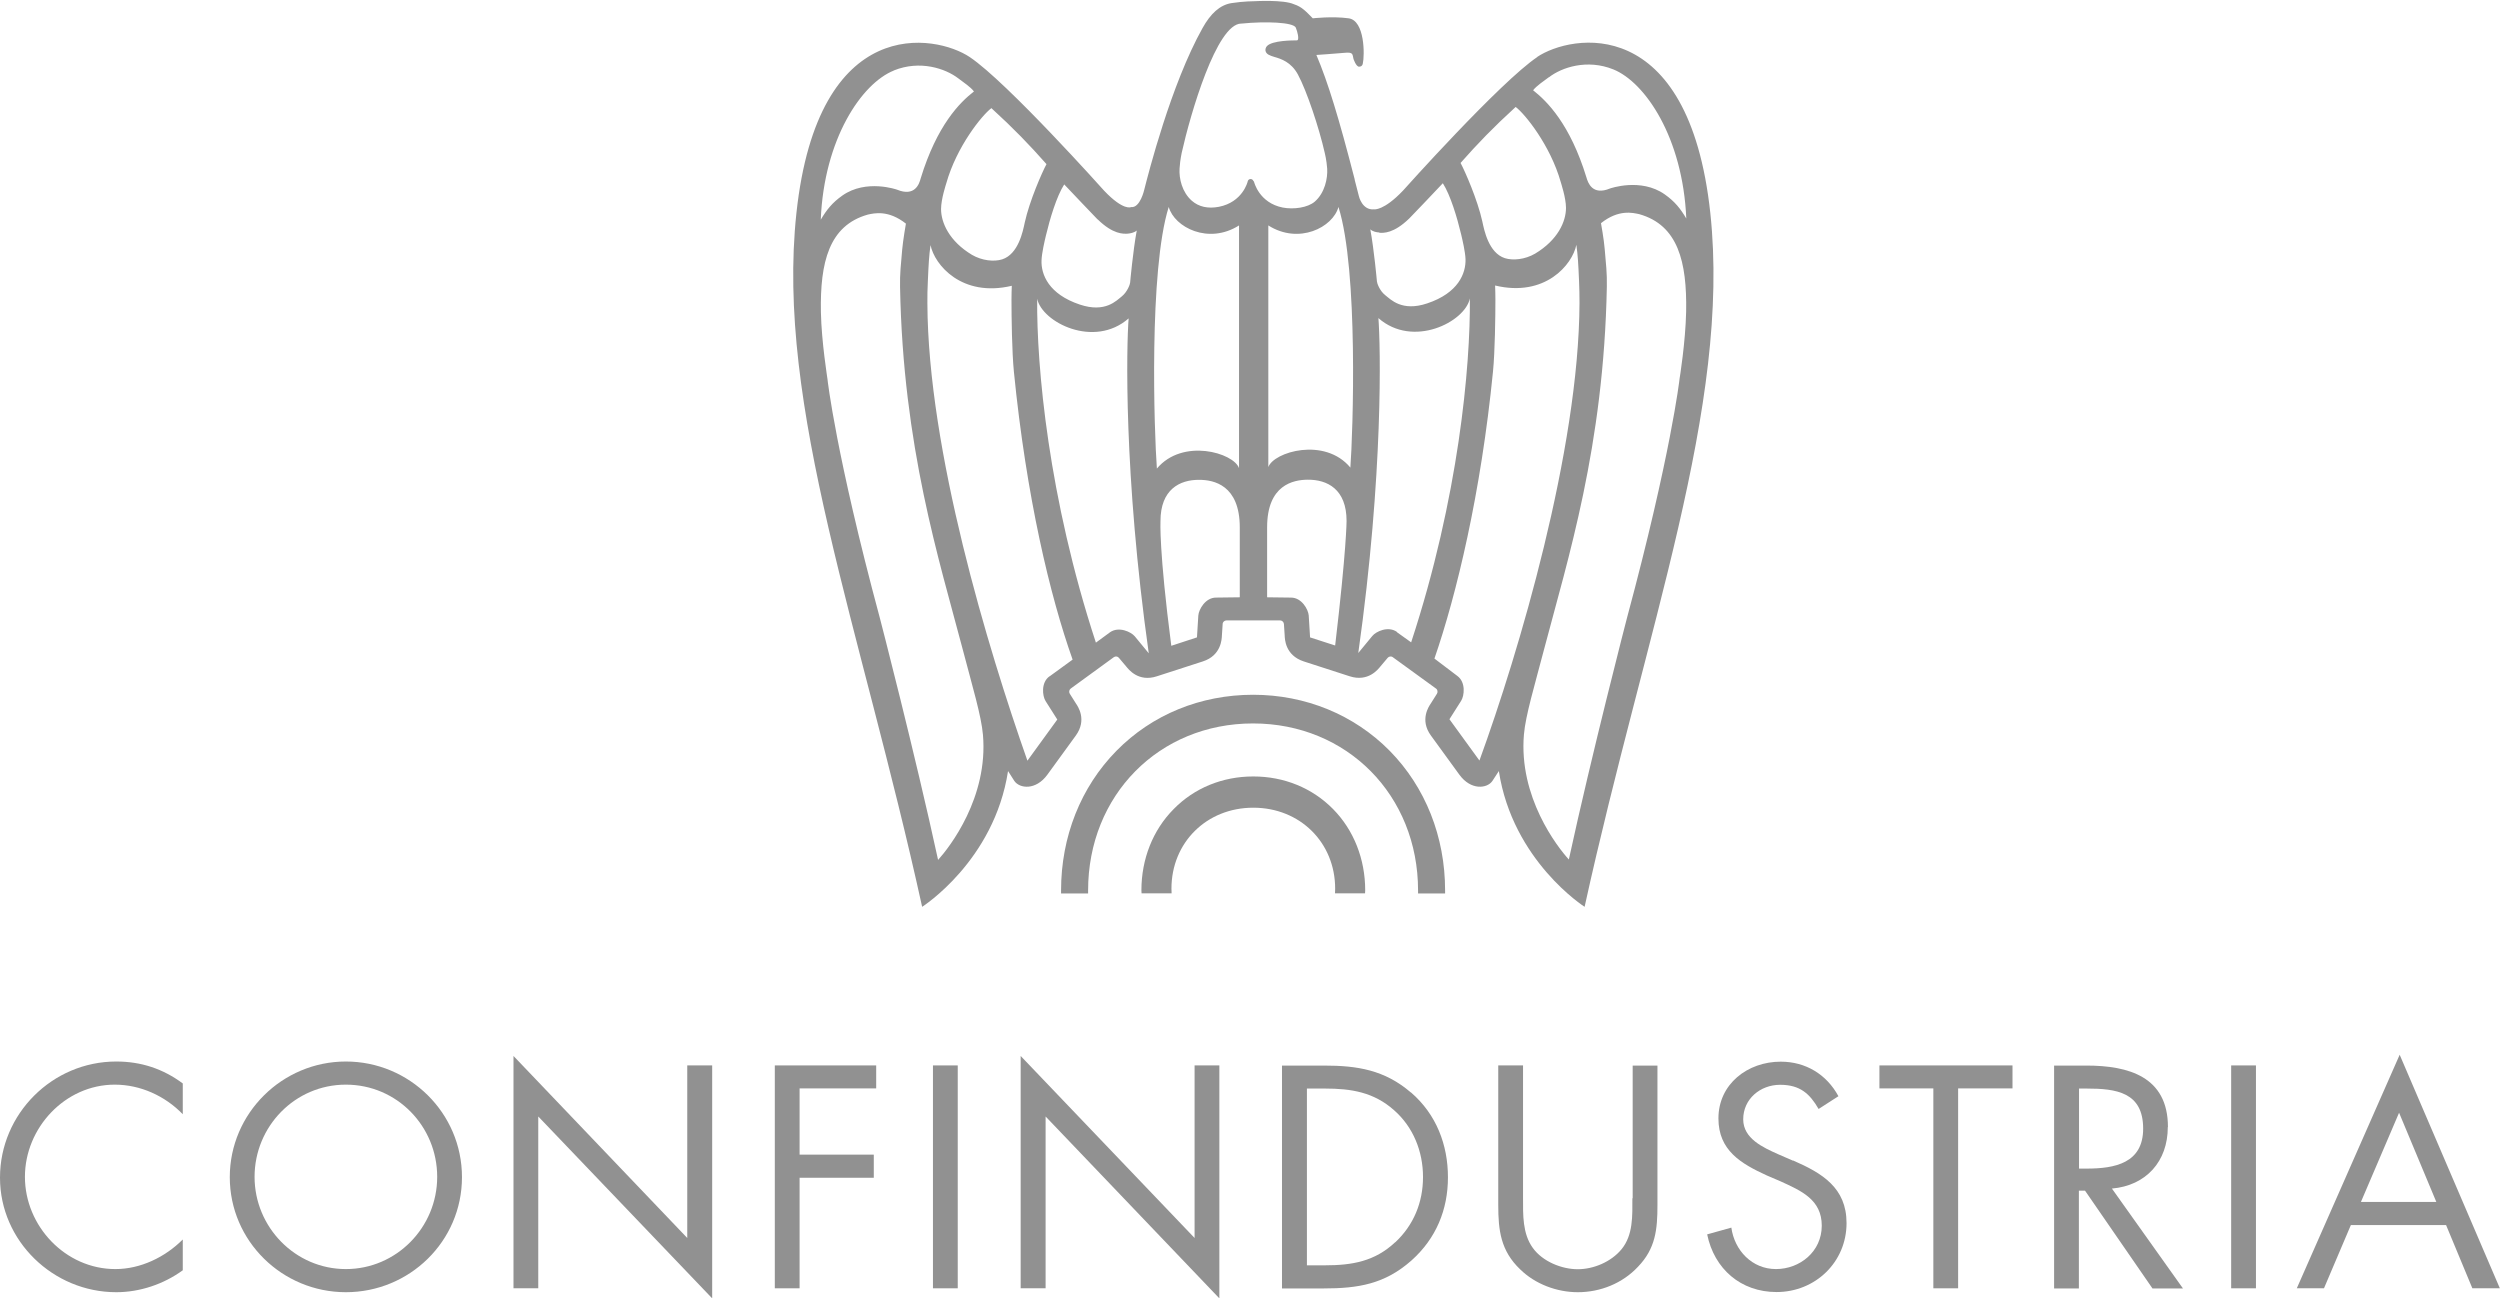 <?xml version="1.0" encoding="UTF-8"?><svg id="Livello_2" xmlns="http://www.w3.org/2000/svg" viewBox="0 0 166.46 86.45"><defs><style>.cls-1{fill:#919191;}</style></defs><g id="Livello_1-2"><path class="cls-1" d="m111.83,25.24s-.57,5.02-3.49,15.87c-.02.07-2.35,9.07-3.88,16.12-.77-.84-3.35-4.16-2.99-8.33.11-1.27.69-3.18,1.35-5.7,1.57-5.97,3.97-13.48,4.17-24.11.02-.88-.06-1.56-.14-2.48-.05-.66-.25-1.75-.25-1.75,1.18-.94,2.12-.69,2.55-.6,2.58.73,3.18,3.17,3.12,6.49-.04,2.01-.43,4.44-.44,4.48m-13.33,25.4l-1.99-2.74.78-1.23c.21-.33.32-1.23-.25-1.65l-1.53-1.16c1.47-4.25,3.1-11.02,3.9-19.12.13-1.31.16-3.65.16-4.78,0-.36-.01-.63-.02-.94,3.33.8,5.15-1.39,5.41-2.71.1.7.13,1.26.18,2.43.02.47.03.95.03,1.44-.04,9.8-4.05,23.3-6.66,30.46m-5.49-8.55c-.58-.42-1.4-.04-1.65.27,0,0-.69.84-.93,1.13,1.69-11.99,1.48-20.55,1.34-22.3,2.3,2.02,5.77.26,6.09-1.31.04,4.5-.74,13.24-3.91,22.9l-.95-.68Zm-1.18-26.58c.28.01.95.06,2-.96,0,0,2.03-2.11,2.23-2.34.51.8.95,2.28,1.22,3.41.09.38.27,1.15.29,1.64.03.95-.48,2.26-2.55,2.95-1.69.57-2.44-.27-2.8-.55-.38-.3-.55-.82-.55-.92,0-.01-.19-2.12-.44-3.46.18.16.42.2.61.21m9.08-8.35c.61.46,2.3,2.55,2.99,4.99.01.05.35,1.05.35,1.72,0,.91-.54,2.14-2.06,3.05-.67.39-1.47.47-2.01.3-1.08-.35-1.38-1.87-1.5-2.44-.32-1.45-1.15-3.34-1.45-3.9,1.14-1.29,2.18-2.37,3.67-3.73m2.21-1.97c.86-.67,2.55-1.23,4.29-.53,2.13.86,4.63,4.55,4.86,9.93-.39-.66-.76-1.13-1.44-1.61-1.59-1.12-3.64-.39-3.64-.39-1.18.49-1.47-.39-1.57-.74-1.09-3.55-2.61-5.06-3.55-5.8.22-.29.73-.63,1.05-.87m-13.22,25.99c-1.71-2.05-5.1-1.04-5.46-.03V15.01c2.03,1.29,4.3.13,4.67-1.23,1.33,4.21.97,14.99.79,17.41m-1.01,11.79l-1.67-.54s-.09-1.45-.09-1.46c-.03-.39-.46-1.19-1.18-1.19l-1.59-.02v-4.66c0-2.83,1.74-3.16,2.7-3.17,1.31-.01,2.59.63,2.59,2.75,0,0,0,1.85-.76,8.29m-5.44-30.91c-.02-.09-.1-.15-.19-.15s-.17.06-.19.15c-.01.06-.35,1.39-1.92,1.7-.73.14-1.34,0-1.8-.4-.66-.58-.86-1.49-.82-2.14.01-.23.05-.59.14-1.04.58-2.6,2.33-8.62,3.97-8.62h.02c1.61-.16,3.45-.09,3.61.27.12.3.21.7.13.82,0,.01-.02.03-.09.03-.17,0-1.63-.01-1.97.39-.07.08-.1.19-.09.29.04.25.3.33.59.42.45.13,1.12.34,1.57,1.17.59,1.09,1.41,3.55,1.79,5.23,0,0,.12.47.16,1.04.04.65-.16,1.61-.82,2.19-.47.41-1.42.54-2.14.4-1.57-.31-1.91-1.69-1.92-1.75m-.93,27.7l-1.59.02c-.71,0-1.15.79-1.18,1.19,0,0-.07,1.08-.09,1.46l-1.71.56c-.83-6.4-.72-8.3-.72-8.3,0-2.11,1.28-2.76,2.58-2.75.96,0,2.7.34,2.7,3.17v4.66Zm-5.53-8.58c-.18-2.42-.54-13.2.79-17.41.38,1.36,2.65,2.52,4.68,1.23v16.16c-.36-1.02-3.75-2.02-5.47.03m-1.47,11.17c-.25-.3-1.07-.68-1.65-.27l-.94.69c-3.17-9.67-3.95-18.4-3.91-22.9.32,1.57,3.79,3.33,6.09,1.31-.14,1.74-.35,10.31,1.34,22.3-.24-.29-.93-1.13-.93-1.13m-5.68,2.66c-.58.42-.47,1.32-.26,1.65l.78,1.23-1.99,2.74c-2.64-7.5-6.62-20.66-6.66-30.46,0-.49,0-.97.03-1.44.05-1.17.08-1.73.18-2.43.26,1.31,2.08,3.5,5.41,2.71-.01.31-.02.58-.02.94,0,1.13.03,3.47.16,4.78.83,8.35,2.41,14.95,3.91,19.17l-1.54,1.12Zm-7.42,12.22c-1.53-7.06-3.86-16.05-3.88-16.12-2.92-10.85-3.48-15.84-3.48-15.87,0-.05-.4-2.47-.44-4.48-.06-3.32.54-5.76,3.12-6.49.42-.09,1.36-.33,2.54.6,0,0-.19,1.08-.25,1.75-.08.93-.16,1.61-.14,2.48.2,10.64,2.6,18.14,4.17,24.11.66,2.52,1.24,4.43,1.35,5.7.36,4.17-2.22,7.48-2.99,8.33m-2.94-52.57c1.74-.7,3.43-.13,4.29.53.31.24.83.58,1.04.87-.94.73-2.46,2.24-3.55,5.8-.09.35-.38,1.23-1.57.74,0,0-2.05-.73-3.64.39-.68.48-1.05.95-1.44,1.61.22-5.38,2.72-9.07,4.86-9.93m6.5,2.5c1.5,1.37,2.53,2.44,3.67,3.73-.3.56-1.13,2.44-1.45,3.9-.12.57-.42,2.09-1.5,2.44-.54.17-1.34.09-2.01-.3-1.52-.91-2.06-2.15-2.06-3.05,0-.67.34-1.68.35-1.72.69-2.45,2.38-4.53,2.99-4.99m7.08,7.39c1.04,1.02,1.72.97,2,.96.19-.02.43-.06.61-.21-.25,1.34-.44,3.45-.44,3.46,0,.1-.18.62-.55.92-.36.28-1.1,1.12-2.8.55-2.07-.69-2.59-2-2.55-2.95.02-.5.2-1.26.29-1.64.27-1.13.71-2.61,1.22-3.41.2.22,2.23,2.34,2.23,2.34m29.28-10.83c-2.49,1.67-8.95,8.9-8.95,8.9-1.29,1.36-1.93,1.25-1.93,1.25-.8.07-1.01-.88-1.01-.88-.09-.37-.19-.74-.28-1.09v-.03c-1.05-4.08-1.78-6.47-2.55-8.28,0,0,1.19-.08,1.84-.14.65-.07.55.11.63.4,0,0,.17.52.37.52.23,0,.25-.2.25-.2.13-.56.14-2.87-.94-3.02s-2.39,0-2.39,0c-.42-.42-.7-.76-1.26-.94-.69-.31-2.59-.2-2.59-.2,0,0-.76,0-1.58.13-.76.13-1.37.69-1.91,1.66-2.1,3.75-3.61,9.7-3.88,10.76,0,0-.27,1.23-.88,1.16,0,0-.5.27-1.79-1.09,0,0-6.46-7.23-8.95-8.9-2.27-1.52-10.1-2.96-11.54,10.38-1.39,12.87,4.28,27.59,8.37,46.2,0,0,4.8-3.05,5.72-9.04l.42.66c.35.51,1.43.64,2.2-.42l1.89-2.6c.77-1.06.13-1.96.01-2.14l-.41-.65c-.07-.11-.04-.26.06-.34l2.87-2.09c.11-.08.26-.06.34.04l.49.58c.14.17.8,1.06,2.04.65l3.06-.99c1.24-.4,1.26-1.51,1.27-1.73l.05-.76c0-.13.12-.24.25-.24h3.58c.13,0,.24.11.25.24l.05.76c.01.22.02,1.32,1.27,1.73l3.06.99c1.24.4,1.9-.48,2.04-.65l.49-.58c.08-.1.24-.12.34-.04l2.88,2.09c.1.07.13.23.06.34l-.41.65c-.12.18-.76,1.09.01,2.14l1.89,2.6c.77,1.06,1.85.93,2.2.42l.43-.66c.92,5.99,5.71,9.04,5.71,9.04,4.09-18.6,9.75-33.32,8.37-46.2-1.44-13.35-9.26-11.91-11.54-10.38"/><path class="cls-1" d="m83.44,46.26c-3.5,0-6.73,1.32-9.1,3.73-2.38,2.42-3.69,5.72-3.69,9.3,0,.07,0,.13,0,.2h1.8c0-.07,0-.13,0-.2,0-6.34,4.72-11.12,10.98-11.12s10.99,4.78,10.99,11.12c0,.07,0,.13,0,.2h1.8c0-.07,0-.13,0-.2,0-3.58-1.31-6.88-3.69-9.3-2.37-2.4-5.6-3.73-9.1-3.73"/><path class="cls-1" d="m83.44,51.7c-2.04,0-3.92.77-5.29,2.17-1.39,1.4-2.15,3.33-2.15,5.41,0,.07,0,.13.01.2h2c0-.1-.01-.2-.01-.31,0-3.07,2.34-5.39,5.45-5.39s5.45,2.32,5.45,5.39c0,.1-.01.2-.01.31h2c0-.07.01-.13.01-.2,0-2.08-.76-4.01-2.14-5.41-1.38-1.4-3.26-2.17-5.3-2.17"/><path class="cls-1" d="m0,78.42c0,4.21,3.54,7.62,7.74,7.62,1.57,0,3.15-.53,4.43-1.46v-2.05c-1.18,1.18-2.81,1.97-4.49,1.97-3.33,0-6.02-2.87-6.02-6.14s2.68-6.14,5.98-6.14c1.71,0,3.35.75,4.53,1.97v-2.05c-1.32-.98-2.78-1.46-4.43-1.46-4.25,0-7.74,3.48-7.74,7.73"/><path class="cls-1" d="m23.03,84.5c-3.37,0-6.08-2.79-6.08-6.14s2.68-6.14,6.08-6.14,6.08,2.77,6.08,6.14-2.72,6.14-6.08,6.14m0-13.82c-4.23,0-7.73,3.44-7.73,7.7s3.5,7.66,7.73,7.66,7.73-3.38,7.73-7.66-3.5-7.7-7.73-7.7"/><polygon class="cls-1" points="45.76 82.43 34.19 70.31 34.19 85.78 35.84 85.78 35.84 74.34 47.42 86.45 47.42 70.94 45.76 70.94 45.76 82.43"/><polygon class="cls-1" points="51.59 85.78 53.24 85.78 53.24 78.42 58.18 78.42 58.18 76.88 53.24 76.88 53.24 72.47 58.34 72.47 58.34 70.94 51.59 70.94 51.59 85.78"/><rect class="cls-1" x="62.12" y="70.94" width="1.65" height="14.84"/><polygon class="cls-1" points="79.54 82.43 67.96 70.31 67.96 85.78 69.62 85.78 69.62 74.34 81.19 86.45 81.19 70.94 79.54 70.94 79.54 82.43"/><path class="cls-1" d="m92.9,82.71c-1.36,1.28-2.87,1.54-4.68,1.54h-1.2v-11.77h1.2c1.75,0,3.25.24,4.6,1.44,1.28,1.12,1.93,2.75,1.93,4.45s-.63,3.21-1.85,4.35m1.04-9.98c-1.75-1.5-3.56-1.79-5.79-1.79h-2.79v14.84h2.76c2.32,0,4.09-.29,5.87-1.87,1.63-1.46,2.42-3.37,2.42-5.53s-.77-4.19-2.46-5.65"/><path class="cls-1" d="m108.69,79.78c0,1.16.06,2.46-.73,3.41-.69.83-1.85,1.32-2.91,1.32s-2.34-.51-2.99-1.42c-.69-.95-.65-2.21-.65-3.31v-8.84h-1.65v9.29c0,1.69.16,3.05,1.46,4.29,1,.98,2.44,1.52,3.84,1.52,1.5,0,2.97-.59,4-1.69,1.18-1.22,1.3-2.5,1.3-4.11v-9.29h-1.65v8.84Z"/><path class="cls-1" d="m119.38,77.28l-.99-.43c-1-.45-2.32-1.04-2.32-2.32,0-1.36,1.14-2.3,2.46-2.3s1.97.59,2.56,1.61l1.32-.85c-.79-1.46-2.19-2.3-3.84-2.3-2.2,0-4.15,1.48-4.15,3.78,0,2.13,1.5,3.01,3.23,3.8l.91.39c1.38.63,2.74,1.22,2.74,2.95s-1.46,2.89-3.05,2.89-2.76-1.24-2.97-2.76l-1.61.45c.47,2.3,2.24,3.84,4.62,3.84,2.58,0,4.66-1.99,4.66-4.59,0-2.36-1.63-3.33-3.56-4.17"/><polygon class="cls-1" points="125.14 72.47 128.73 72.47 128.73 85.78 130.38 85.78 130.38 72.47 134 72.47 134 70.94 125.14 70.94 125.14 72.47"/><path class="cls-1" d="m138.43,77.81v-5.33h.49c1.99,0,3.78.24,3.78,2.67,0,2.3-1.89,2.66-3.76,2.66h-.51Zm5.92-2.77c0-3.35-2.62-4.09-5.43-4.09h-2.15v14.84h1.65v-6.51h.41l4.49,6.51h2.03l-4.73-6.65c2.28-.2,3.72-1.81,3.72-4.09"/><rect class="cls-1" x="148.56" y="70.94" width="1.65" height="14.84"/><path class="cls-1" d="m157.2,80.03l2.54-5.94,2.48,5.94h-5.02Zm2.58-9.8l-6.85,15.55h1.81l1.79-4.21h6.34l1.75,4.21h1.83l-6.67-15.55Z"/></g></svg>